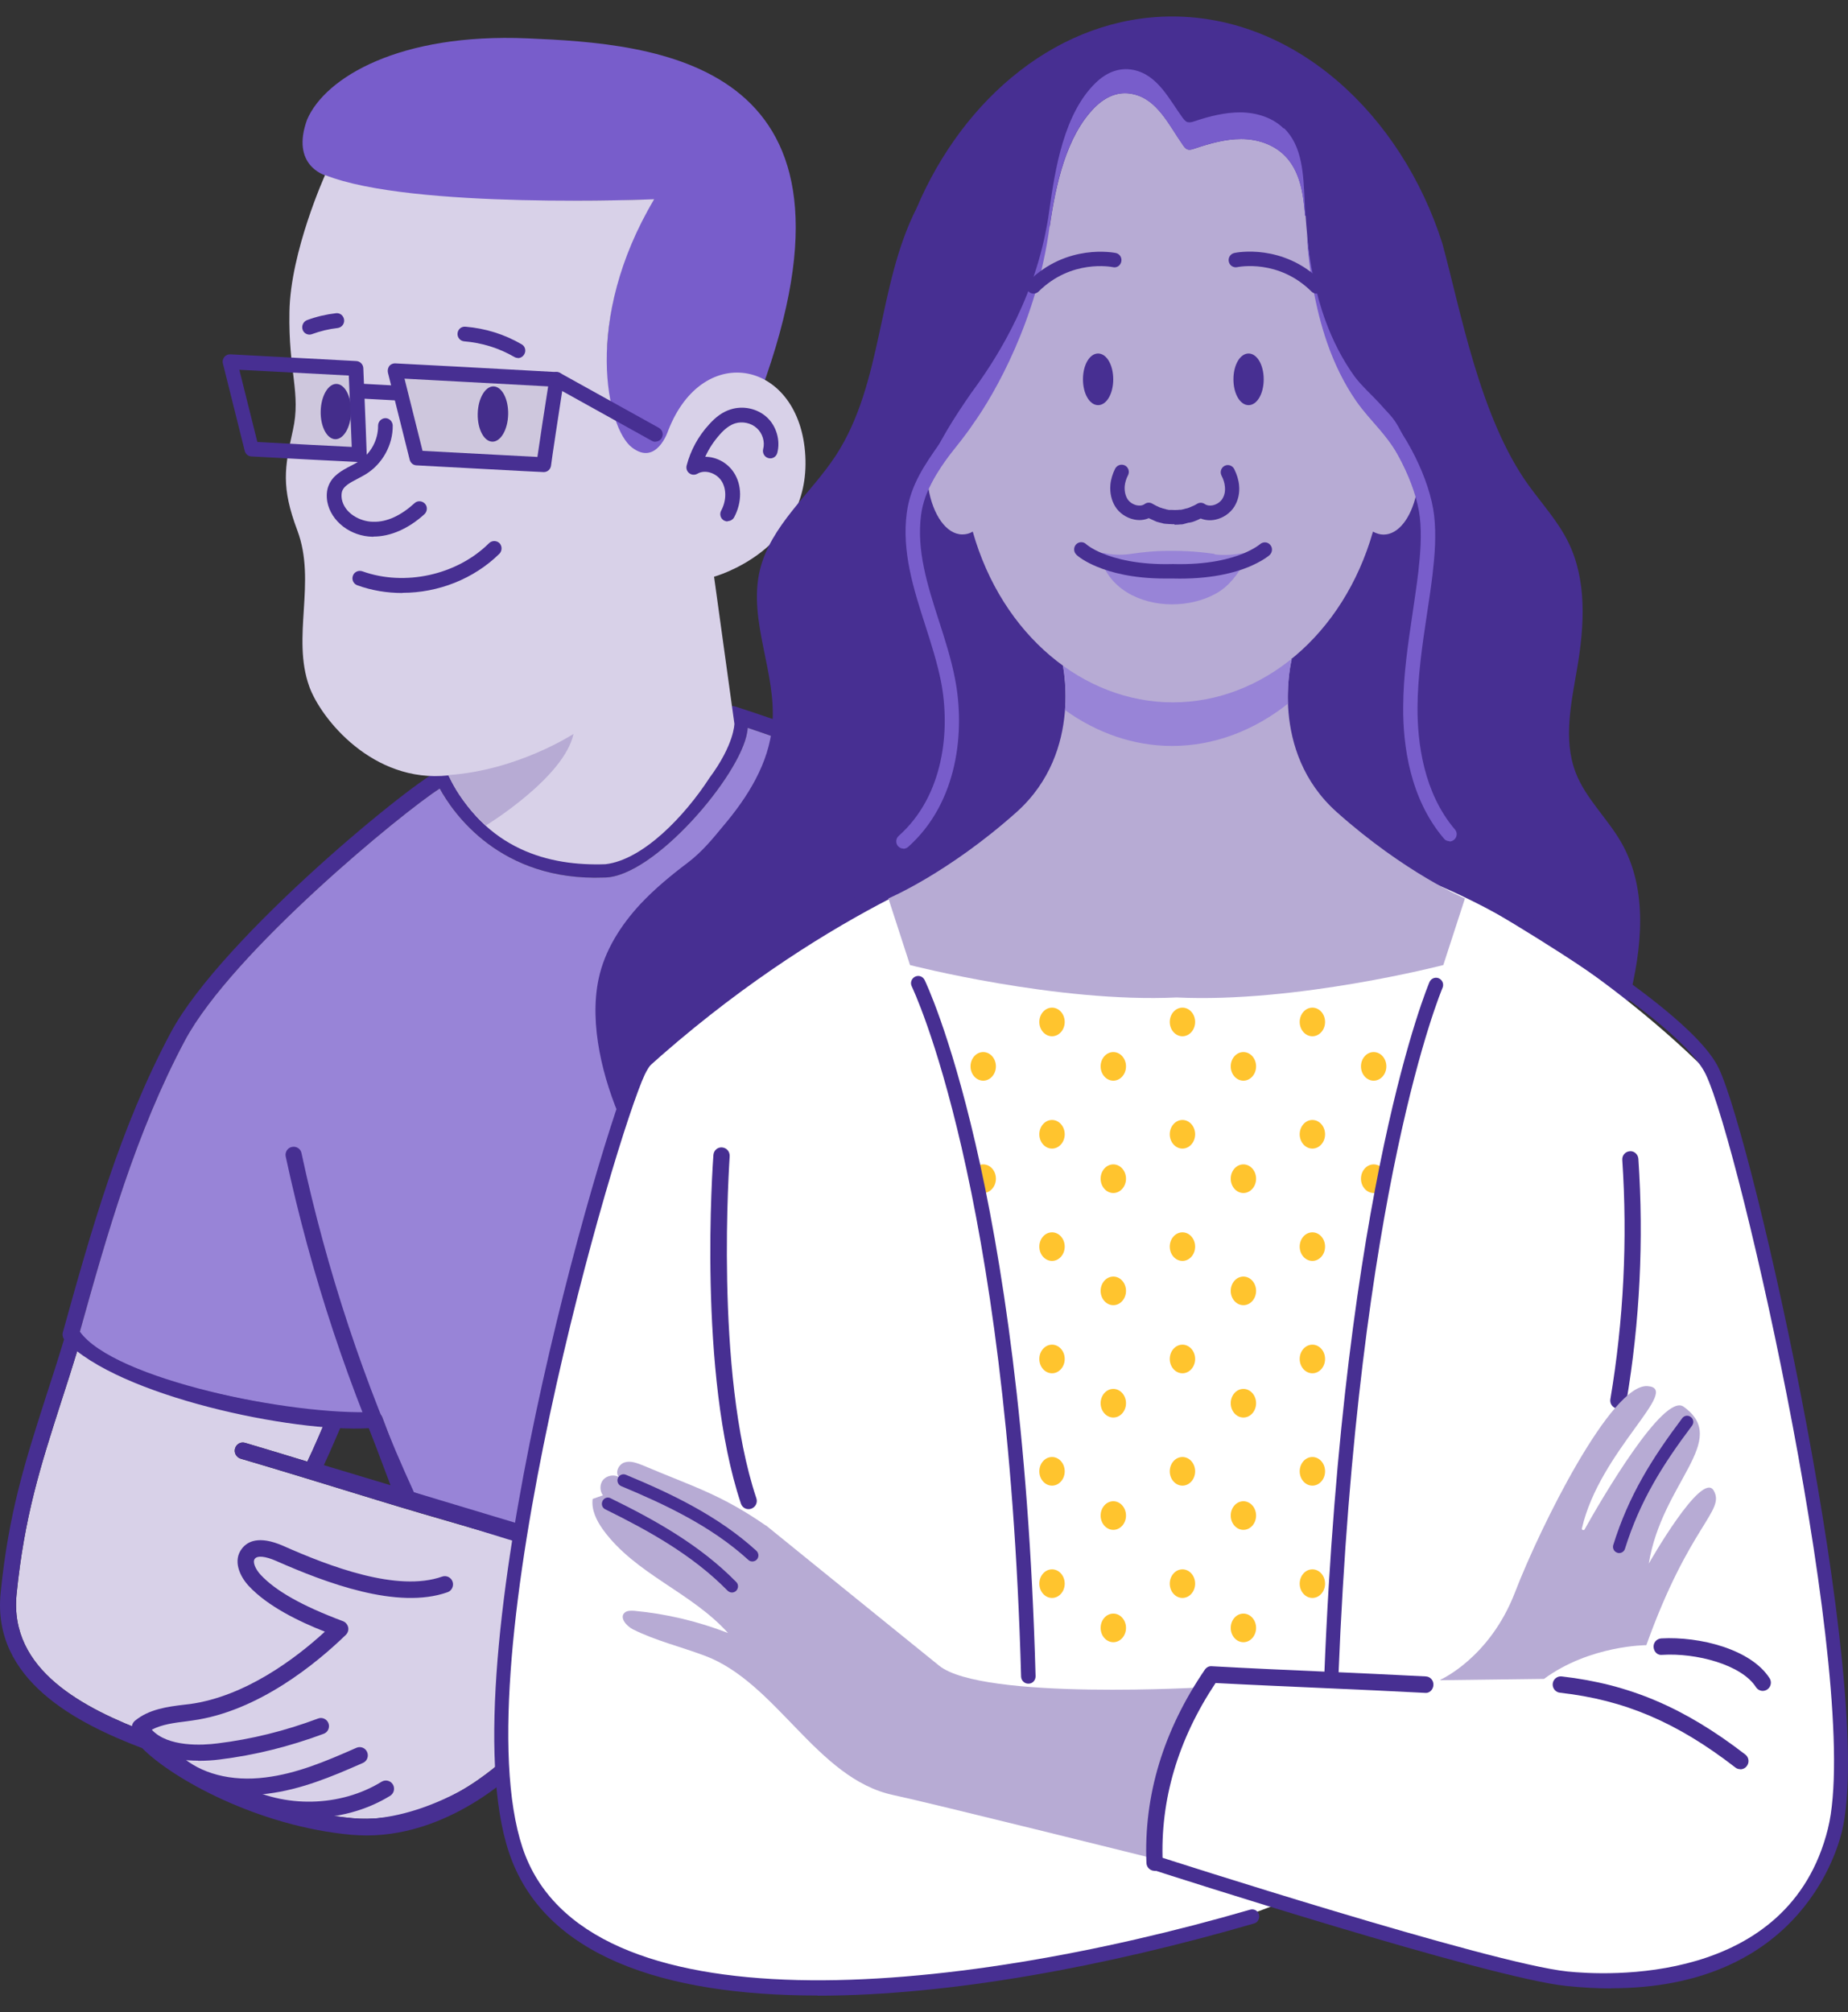 <svg width="90" height="98" viewBox="0 0 90 98" fill="none" xmlns="http://www.w3.org/2000/svg">
<rect x="0" y="0" width="90" height="98" fill="#333333" stroke="none"/>
<path d="M27.602 75.744L24.853 85.397C24.362 85.894 21.137 88.906 17.176 88.554C12.747 88.153 8.738 85.91 7.422 84.516L7.359 84.444L7.28 84.412C4.071 83.203 0.442 81.344 0.807 77.651C1.187 73.854 1.971 71.419 2.962 68.326C3.239 67.477 3.524 66.58 3.825 65.595C5.362 66.228 10.869 68.27 16.344 67.629C16.265 68.23 15.631 69.808 14.965 71.186C13.864 70.85 12.834 70.537 11.938 70.273C11.725 70.209 11.511 70.329 11.447 70.545C11.384 70.754 11.511 70.978 11.717 71.042C13.571 71.587 15.995 72.332 18.419 73.077C20.852 73.83 25.36 75.12 25.416 75.088L27.602 75.744Z" fill="#D8D1E8"/>
<path d="M55.551 46.024C52.627 40.2 39.792 35.69 35.925 34.448L35.83 34.416C35.83 34.416 35.791 34.408 35.775 34.4C35.696 34.384 35.608 34.392 35.537 34.416H35.529C35.363 34.472 35.252 34.632 35.26 34.8C35.26 34.977 35.371 35.129 35.529 35.185C35.577 35.193 35.656 35.225 35.608 35.529C35.315 37.444 31.267 41.938 29.413 41.938C23.843 42.146 22.028 37.893 21.957 37.708C21.878 37.524 21.672 37.428 21.474 37.484C20.428 37.797 10.809 45.623 8.314 50.293C5.834 54.94 4.423 59.995 3.061 64.889C3.021 65.033 3.069 65.194 3.18 65.298C5.778 68.005 14.28 69.784 17.972 69.559L19.303 73.092C19.35 73.196 19.438 73.284 19.549 73.325C20.515 73.661 28.866 76.329 30.149 76.441H30.181C30.371 76.441 30.538 76.305 30.57 76.112C30.95 73.877 33.018 71.666 35.014 69.527C37.019 67.38 39.095 65.162 39.602 62.798C40.988 61.036 45.021 58.256 48.586 55.797C52.904 52.825 55.567 50.942 55.915 49.885C56.327 48.627 56.208 47.329 55.551 46.024ZM55.163 49.629C54.877 50.494 51.296 52.961 48.135 55.14C44.3 57.783 40.331 60.523 38.92 62.382C38.881 62.43 38.857 62.486 38.849 62.542C38.421 64.721 36.393 66.884 34.436 68.983C32.471 71.09 30.435 73.26 29.872 75.584C28.042 75.207 21.49 73.14 19.976 72.628L18.622 69.023C18.558 68.871 18.416 68.766 18.257 68.766C14.953 68.702 10.191 68.214 6.151 66.291C6.111 66.251 6.071 66.219 6.024 66.195C5.041 65.73 4.241 65.129 3.893 64.857C5.224 60.083 6.618 55.164 9.011 50.67C11.316 46.368 19.628 39.543 21.418 38.405C22.052 39.567 24.342 42.94 29.428 42.739C31.829 42.739 36.068 37.764 36.393 35.65C36.409 35.586 36.409 35.513 36.417 35.449C40.259 36.739 52.191 41.097 54.846 46.392C55.408 47.506 55.511 48.571 55.163 49.629Z" fill="#472F92"/>
<path d="M55.161 49.628C54.875 50.494 51.294 52.961 48.133 55.14C44.298 57.783 40.329 60.523 38.918 62.382C38.879 62.43 38.855 62.486 38.847 62.542C38.419 64.721 36.391 66.884 34.434 68.983C32.469 71.089 30.433 73.26 29.87 75.584C28.04 75.207 21.488 73.14 19.974 72.627L18.619 69.023C18.556 68.87 18.413 68.758 18.255 68.766C14.183 68.959 5.547 67.172 3.891 64.857C5.222 60.083 6.616 55.164 9.009 50.67C11.315 46.368 19.626 39.543 21.416 38.405C22.05 39.567 24.34 42.939 29.427 42.739C31.827 42.739 36.066 37.764 36.391 35.65C36.407 35.585 36.407 35.513 36.415 35.449C40.257 36.739 52.19 41.097 54.844 46.392C55.406 47.505 55.509 48.571 55.161 49.628Z" fill="#9884D7"/>
<path d="M15.774 71.354C16.059 70.753 16.59 69.504 16.59 69.504C16.59 69.504 12.85 68.702 9.332 67.709C6.028 66.772 3.208 64.945 3.208 64.945C2.859 66.099 2.534 67.124 2.217 68.086C1.211 71.226 0.419 73.701 0.031 77.578C-0.397 81.824 3.739 83.931 6.924 85.141C8.382 86.623 12.557 88.946 17.113 89.362C17.358 89.378 17.604 89.394 17.85 89.394C22.152 89.394 25.361 86.046 25.503 85.894L25.567 85.822L28.585 75.215L15.782 71.362L15.774 71.354ZM24.854 85.397C24.362 85.894 21.138 88.906 17.176 88.553C12.747 88.153 8.738 85.91 7.423 84.516L7.359 84.444L7.28 84.412C4.071 83.202 0.443 81.344 0.807 77.65C1.187 73.853 1.972 71.418 2.962 68.326C3.24 67.477 3.525 66.579 3.826 65.594C4.515 67.084 15.766 69.383 15.766 69.383C15.766 69.383 15.251 70.593 14.966 71.186C13.864 70.849 12.834 70.537 11.939 70.272C11.725 70.208 11.511 70.329 11.448 70.545C11.384 70.753 11.511 70.978 11.717 71.042C13.571 71.586 15.996 72.331 18.42 73.076C20.852 73.829 27.603 75.744 27.603 75.744L24.854 85.397Z" fill="#472F92"/>
<path d="M9.643 85.75C8.486 85.75 7.107 85.478 6.473 84.316C6.378 84.148 6.418 83.939 6.568 83.811C7.25 83.243 8.161 83.122 8.969 83.026L9.246 82.994C11.932 82.626 14.38 80.791 15.822 79.469C14.563 78.973 13.034 78.236 12.107 77.234C11.671 76.762 11.33 76.001 11.782 75.424C12.043 75.079 12.598 74.775 13.77 75.28C16.06 76.297 19.356 77.555 21.535 76.786C21.741 76.714 21.971 76.826 22.042 77.034C22.113 77.242 22.003 77.475 21.797 77.547C19.356 78.412 15.87 77.09 13.454 76.025C12.923 75.792 12.534 75.752 12.408 75.921C12.281 76.081 12.455 76.441 12.693 76.698C13.422 77.483 14.729 78.22 16.702 78.957C16.829 79.005 16.924 79.117 16.956 79.253C16.987 79.389 16.94 79.525 16.845 79.622C15.434 80.992 12.582 83.355 9.365 83.795L9.08 83.835C8.486 83.907 7.876 83.987 7.392 84.244C8.177 85.101 9.864 85.005 10.601 84.909C12.241 84.709 13.889 84.3 15.49 83.699C15.696 83.619 15.925 83.731 15.997 83.931C16.076 84.14 15.965 84.372 15.759 84.444C14.103 85.061 12.4 85.486 10.696 85.694C10.395 85.734 10.039 85.758 9.65 85.758L9.643 85.75Z" fill="#472F92"/>
<path d="M12.072 87.424C10.551 87.424 9.188 86.951 8.238 86.078C8.079 85.926 8.063 85.677 8.214 85.509C8.364 85.349 8.61 85.333 8.776 85.485C9.751 86.382 11.264 86.783 12.936 86.567C14.433 86.382 15.82 85.806 17.357 85.125C17.555 85.037 17.793 85.125 17.88 85.333C17.967 85.533 17.88 85.774 17.674 85.862C16.081 86.567 14.632 87.159 13.031 87.36C12.706 87.4 12.381 87.424 12.072 87.424Z" fill="#472F92"/>
<path d="M15.038 88.546C13.762 88.546 12.487 88.241 11.385 87.632C11.195 87.528 11.124 87.28 11.227 87.088C11.33 86.895 11.575 86.823 11.766 86.927C13.834 88.073 16.575 88.017 18.587 86.775C18.777 86.663 19.015 86.719 19.134 86.911C19.245 87.103 19.189 87.344 18.999 87.464C17.827 88.185 16.432 88.546 15.038 88.546Z" fill="#472F92"/>
<path d="M17.542 89.322C16.71 89.322 15.855 89.194 15.007 88.882C14.825 88.818 14.73 88.609 14.793 88.417C14.857 88.225 15.062 88.129 15.253 88.201C18.446 89.379 21.837 87.672 23.572 86.559C23.738 86.455 23.96 86.503 24.063 86.671C24.166 86.839 24.119 87.063 23.952 87.168C22.558 88.065 20.141 89.322 17.542 89.322Z" fill="#472F92"/>
<path d="M19.803 73.245C19.652 73.245 19.509 73.157 19.446 73.012C17.006 67.693 15.152 62.086 13.916 56.334C13.868 56.118 14.003 55.901 14.217 55.861C14.431 55.813 14.645 55.949 14.684 56.166C15.905 61.853 17.743 67.413 20.159 72.676C20.254 72.876 20.159 73.117 19.969 73.205C19.913 73.229 19.858 73.245 19.803 73.245Z" fill="#472F92"/>
<path d="M15.846 8.541C15.846 8.541 14.135 8.068 14.959 5.817C15.846 3.766 19.475 1.603 25.686 1.868C31.89 2.132 42.634 2.893 37.325 18.306C33.681 28.88 28.84 21.262 29.553 17.024C29.751 12.658 31.843 9.718 31.843 9.718C31.843 9.718 26.732 9.879 23.444 9.718C17.447 9.422 15.854 8.541 15.854 8.541H15.846Z" fill="#785DCB"/>
<path d="M34.776 28.088C34.776 28.088 39.474 26.806 39.22 22.2C38.967 17.586 34.253 16.552 32.541 20.974C32.541 20.974 31.979 22.721 30.774 21.791C29.562 20.87 28.358 15.583 31.86 9.703C31.86 9.703 20.023 10.208 15.832 8.525C15.832 8.525 14.144 12.25 14.096 15.19C14.041 18.13 14.667 19.14 14.263 20.958C13.859 22.777 13.684 23.722 14.485 25.845C15.419 28.352 14.191 31.02 15.063 33.439C15.618 34.985 18.153 38.165 21.837 37.765C23.66 41.418 26.773 42.187 29.483 42.091C31.313 41.883 33.349 39.744 34.554 37.885C35.766 36.251 35.766 35.249 35.766 35.249" fill="#D8D1E8"/>
<path d="M24.748 20.181C24.764 19.436 24.447 18.827 24.035 18.819C23.631 18.811 23.282 19.404 23.266 20.149C23.25 20.894 23.567 21.503 23.979 21.511C24.383 21.519 24.732 20.926 24.748 20.181Z" fill="#472F92"/>
<path d="M17.099 20.061C17.115 19.316 16.798 18.707 16.386 18.699C15.982 18.691 15.634 19.284 15.618 20.029C15.602 20.774 15.919 21.383 16.331 21.391C16.735 21.399 17.084 20.806 17.099 20.061Z" fill="#472F92"/>
<path d="M25.222 17.433C25.159 17.433 25.103 17.417 25.048 17.385C24.303 16.953 23.479 16.696 22.607 16.624C22.409 16.608 22.267 16.432 22.282 16.24C22.298 16.04 22.465 15.895 22.663 15.911C23.645 15.992 24.564 16.28 25.404 16.768C25.578 16.865 25.634 17.089 25.531 17.257C25.468 17.369 25.349 17.441 25.222 17.441V17.433Z" fill="#472F92"/>
<path d="M15.071 16.296C14.928 16.296 14.786 16.208 14.738 16.056C14.675 15.871 14.77 15.663 14.952 15.591C15.404 15.423 15.879 15.311 16.363 15.255C16.561 15.23 16.735 15.375 16.759 15.575C16.782 15.775 16.64 15.951 16.442 15.976C16.014 16.024 15.594 16.128 15.198 16.272C15.158 16.288 15.119 16.296 15.079 16.296H15.071Z" fill="#472F92"/>
<path d="M19.595 28.881C18.851 28.881 18.106 28.761 17.401 28.505C17.218 28.44 17.116 28.232 17.187 28.04C17.25 27.856 17.456 27.759 17.646 27.824C19.714 28.569 22.258 28.008 23.818 26.454C23.961 26.317 24.183 26.317 24.326 26.454C24.46 26.598 24.46 26.822 24.326 26.966C23.074 28.2 21.338 28.873 19.603 28.873L19.595 28.881Z" fill="#472F92"/>
<path d="M35.432 25.396C35.377 25.396 35.321 25.38 35.266 25.355C35.091 25.259 35.028 25.043 35.123 24.867C35.385 24.378 35.385 23.809 35.139 23.425C34.877 23.024 34.323 22.856 33.966 23.072C33.84 23.145 33.681 23.137 33.57 23.048C33.451 22.96 33.404 22.808 33.443 22.664C33.633 21.935 34.006 21.246 34.529 20.677C34.862 20.301 35.21 20.052 35.583 19.94C36.185 19.748 36.874 19.892 37.342 20.317C37.809 20.741 38.015 21.446 37.856 22.055C37.809 22.247 37.611 22.367 37.421 22.311C37.231 22.263 37.12 22.063 37.167 21.871C37.262 21.518 37.136 21.102 36.858 20.853C36.581 20.597 36.153 20.509 35.797 20.621C35.551 20.701 35.305 20.878 35.06 21.158C34.767 21.486 34.521 21.855 34.347 22.247C34.877 22.247 35.424 22.528 35.741 23.016C36.137 23.625 36.145 24.458 35.757 25.187C35.694 25.308 35.567 25.38 35.44 25.38L35.432 25.396Z" fill="#472F92"/>
<g opacity="0.05">
<path d="M11.203 17.617L12.265 21.871C12.265 21.871 17.367 22.143 17.502 22.143C17.502 21.943 17.375 18.947 17.336 17.946L11.203 17.617Z" fill="black"/>
</g>
<path d="M17.495 22.504C17.353 22.504 13.09 22.279 12.243 22.231C12.084 22.223 11.957 22.111 11.918 21.959L10.856 17.705C10.824 17.593 10.856 17.473 10.927 17.385C10.999 17.297 11.117 17.249 11.22 17.257L17.353 17.585C17.535 17.593 17.686 17.745 17.694 17.93L17.709 18.298C17.781 20.069 17.86 21.975 17.86 22.143C17.86 22.344 17.701 22.504 17.503 22.504H17.495ZM12.544 21.526C14.152 21.615 16.283 21.727 17.131 21.767C17.099 20.982 17.028 19.195 16.988 18.33V18.29L11.656 18.01L12.536 21.535L12.544 21.526Z" fill="#472F92"/>
<g opacity="0.05">
<path d="M27.102 18.482C27.102 18.482 26.5 22.343 26.484 22.632C26.302 22.632 20.296 22.303 20.296 22.303L19.234 18.058C19.353 18.058 27.11 18.474 27.11 18.474L27.102 18.482Z" fill="black"/>
</g>
<path d="M26.482 22.992C26.3 22.992 20.896 22.696 20.278 22.664C20.12 22.656 19.993 22.544 19.953 22.392L18.892 18.146C18.868 18.042 18.892 17.922 18.955 17.833C19.019 17.745 19.13 17.697 19.233 17.697C19.351 17.697 25.302 18.018 27.124 18.122C27.227 18.122 27.322 18.178 27.385 18.258C27.449 18.338 27.473 18.442 27.457 18.538C27.219 20.084 26.855 22.464 26.839 22.656C26.823 22.848 26.672 22.992 26.482 22.992ZM20.579 21.959C22.576 22.063 25.262 22.207 26.173 22.255C26.284 21.478 26.561 19.652 26.696 18.819C24.462 18.699 20.96 18.506 19.7 18.442L20.579 21.959Z" fill="#472F92"/>
<path d="M19.262 19.5H19.247L17.622 19.412C17.424 19.404 17.274 19.235 17.282 19.035C17.29 18.835 17.448 18.683 17.654 18.691L19.278 18.779C19.476 18.787 19.627 18.955 19.619 19.155C19.611 19.348 19.453 19.5 19.262 19.5Z" fill="#472F92"/>
<path d="M31.921 21.518C31.865 21.518 31.802 21.502 31.746 21.47L26.929 18.795C26.755 18.699 26.691 18.482 26.786 18.306C26.881 18.13 27.095 18.066 27.27 18.162L32.087 20.837C32.261 20.934 32.325 21.15 32.23 21.326C32.166 21.446 32.039 21.51 31.913 21.51L31.921 21.518Z" fill="#472F92"/>
<path d="M18.183 26.141H18.151C17.074 26.125 16.123 25.396 15.941 24.443C15.893 24.163 15.909 23.906 15.988 23.69C16.178 23.161 16.654 22.913 17.082 22.689C17.209 22.625 17.335 22.561 17.454 22.48C18.048 22.112 18.421 21.431 18.413 20.734C18.413 20.534 18.571 20.373 18.761 20.366C18.952 20.358 19.118 20.526 19.126 20.718C19.142 21.663 18.627 22.593 17.826 23.089C17.692 23.169 17.549 23.249 17.407 23.322C17.058 23.506 16.757 23.658 16.662 23.922C16.63 24.026 16.622 24.155 16.646 24.307C16.773 24.988 17.517 25.404 18.167 25.412C18.849 25.436 19.538 25.1 20.188 24.507C20.33 24.371 20.56 24.387 20.695 24.531C20.829 24.675 20.814 24.908 20.671 25.044C19.894 25.749 19.023 26.133 18.191 26.133L18.183 26.141Z" fill="#472F92"/>
<path d="M27.929 35.746C27.477 37.877 23.658 40.208 23.658 40.208C23.658 40.208 22.398 39.095 21.844 37.749C25.219 37.517 27.929 35.746 27.929 35.746Z" fill="#B7ABD4"/>
<path d="M79.32 48.748C79.97 46.192 80.271 43.348 78.972 41.057C78.298 39.864 77.213 38.886 76.729 37.605C76.119 35.994 76.531 34.2 76.817 32.502C77.165 30.451 77.292 28.248 76.365 26.381C75.866 25.38 75.113 24.555 74.456 23.65C72.063 20.341 71.136 15.11 70.24 11.842C68.236 5.569 63.094 0.803 57.088 0.803C51.629 0.803 46.931 4.728 44.633 10.151C42.716 13.925 43.017 18.627 40.711 22.176C39.475 24.066 37.526 25.588 37.003 27.783C36.425 30.25 37.835 32.782 37.613 35.305C37.455 37.188 36.401 38.838 35.213 40.24C34.658 40.913 34.191 41.482 33.493 42.018C32.685 42.627 31.901 43.276 31.204 44.013C30.237 45.054 29.445 46.288 29.152 47.682C28.684 49.901 29.366 52.569 30.269 54.611" fill="#472F92"/>
<path d="M47.701 41.834C47.701 41.834 39.968 44.373 31.443 52.088C31.443 52.088 24.153 71.001 24.415 86.334C24.415 86.334 23.543 97.109 39.358 96.932C39.358 96.932 52.985 96.412 62.208 92.735C62.208 92.735 79.179 99.576 85.858 94.489C85.858 94.489 90.699 91.245 89.812 84.94C88.924 78.636 86.207 59.185 83.489 52.528C83.489 52.528 75.93 44.469 66.439 41.834H47.709H47.701Z" fill="white"/>
<path d="M37.294 74.286C37.294 74.286 43.616 79.413 45.731 81.12C47.839 82.834 58.789 82.169 58.789 82.169C56.547 84.268 55.889 90.444 55.889 90.444C55.889 90.444 45.343 87.817 43.497 87.424C39.758 86.623 37.824 81.929 34.299 80.631C33.142 80.198 31.938 79.91 30.828 79.357C30.511 79.197 30.155 78.788 30.416 78.548C30.535 78.436 30.725 78.444 30.884 78.452C32.445 78.596 33.99 78.965 35.455 79.533C33.665 77.539 30.947 76.674 29.37 74.503C29.053 74.062 28.792 73.533 28.863 73.005C29.03 72.941 29.188 72.892 29.363 72.828C29.196 72.604 29.204 72.26 29.386 72.059C29.569 71.859 29.917 71.795 30.155 71.947C29.933 71.739 30.123 71.314 30.416 71.226C30.709 71.13 31.026 71.258 31.312 71.37C33.768 72.412 35.107 72.78 37.301 74.302H37.294V74.286Z" fill="#B7ABD4"/>
<path d="M58.383 32.109H51.704C51.704 32.109 52.845 36.571 49.501 39.559C46.157 42.539 43.266 43.757 43.266 43.757L44.319 47.002C44.319 47.002 51.498 48.852 57.305 48.58C63.121 48.86 70.291 47.002 70.291 47.002L71.345 43.757C71.345 43.757 68.445 42.532 65.109 39.559C61.766 36.579 62.907 32.109 62.907 32.109H56.228" fill="#B7ABD4"/>
<path d="M51.766 32.397C51.837 32.798 51.948 33.591 51.869 34.584C53.429 35.706 55.228 36.331 57.082 36.331C59.118 36.331 61.067 35.586 62.723 34.272C62.684 33.022 62.905 32.133 62.905 32.133" fill="#9884D7"/>
<path d="M51.121 11.032C51.415 9.014 51.922 6.634 53.316 5.232C53.831 4.72 54.457 4.423 55.178 4.584C56.367 4.832 56.937 6.106 57.603 7.051C57.666 7.147 57.737 7.243 57.832 7.275C57.951 7.315 58.062 7.275 58.181 7.235C58.918 6.987 59.678 6.771 60.447 6.771C61.215 6.771 62.016 7.019 62.578 7.588C63.307 8.325 63.481 9.422 63.561 10.504H63.584C63.608 10.8 63.624 11.088 63.656 11.385C63.782 13.179 64.068 14.974 64.654 16.68C65.003 17.681 65.462 18.643 66.064 19.516C66.421 20.029 66.833 20.469 67.237 20.942C67.514 21.27 67.776 21.607 68.005 21.983C68.394 22.648 68.711 23.361 68.972 24.082C68.711 25.235 68.101 26.037 67.38 26.037C67.197 26.037 67.031 25.98 66.865 25.892C65.43 30.931 61.461 34.208 57.119 34.208C52.777 34.208 48.8 30.931 47.374 25.892C47.215 25.988 47.049 26.029 46.867 26.029C46.09 26.029 45.425 25.075 45.211 23.753H45.243C45.845 22.504 46.645 21.414 47.406 20.269C48.483 18.771 50.432 15.502 51.019 11.016L51.121 11.04V11.032Z" fill="#B7ABD4"/>
<path d="M68.006 20.621C67.784 20.261 67.531 20.044 67.262 19.732C66.873 19.291 66.303 18.795 65.954 18.314C65.368 17.497 64.908 16.584 64.56 15.638C64.061 14.277 63.791 12.842 63.633 11.393C63.76 13.187 64.045 14.981 64.631 16.688C64.98 17.689 65.439 18.65 66.041 19.524C66.398 20.036 66.81 20.477 67.214 20.95C67.491 21.278 67.753 21.614 67.983 21.991C68.371 22.656 68.688 23.369 68.949 24.09C69.005 23.857 69.044 23.617 69.068 23.353C68.759 22.416 68.529 21.462 68.006 20.621Z" fill="#785DCB"/>
<path d="M62.508 6.25C61.962 5.713 61.177 5.481 60.409 5.473C59.648 5.473 58.887 5.665 58.174 5.905C58.056 5.946 57.945 5.978 57.826 5.946C57.731 5.913 57.659 5.817 57.596 5.737C56.946 4.848 56.384 3.646 55.203 3.406C54.498 3.262 53.872 3.542 53.373 4.023C51.812 5.521 51.384 8.237 51.099 10.271C51.067 10.52 51.028 10.768 50.98 11.008C50.283 14.87 48.302 17.785 47.312 19.123C46.44 20.381 45.743 21.486 45.117 22.912C45.117 23.209 45.149 23.489 45.188 23.762H45.22C45.822 22.512 46.615 21.807 47.383 20.661C48.461 19.163 50.521 15.527 51.115 11.032C51.408 9.014 51.915 6.634 53.31 5.233C53.825 4.72 54.45 4.423 55.172 4.584C56.36 4.832 56.93 6.106 57.596 7.051C57.659 7.147 57.731 7.243 57.826 7.275C57.945 7.315 58.056 7.275 58.174 7.235C58.911 6.987 59.672 6.771 60.44 6.771C61.209 6.771 62.009 7.019 62.572 7.588C63.301 8.325 63.475 9.422 63.554 10.504H63.578C63.554 10.255 63.546 9.999 63.538 9.759C63.475 8.509 63.435 7.123 62.54 6.25H62.516H62.508Z" fill="#785DCB"/>
<path d="M51.235 50.47C51.576 50.47 51.853 50.158 51.853 49.773C51.853 49.389 51.576 49.076 51.235 49.076C50.895 49.076 50.617 49.389 50.617 49.773C50.617 50.158 50.895 50.47 51.235 50.47Z" fill="#FFC42E"/>
<path d="M57.587 50.47C57.927 50.47 58.205 50.158 58.205 49.773C58.205 49.389 57.927 49.076 57.587 49.076C57.246 49.076 56.969 49.389 56.969 49.773C56.969 50.158 57.246 50.47 57.587 50.47Z" fill="#FFC42E"/>
<path d="M63.915 50.47C64.256 50.47 64.533 50.158 64.533 49.773C64.533 49.389 64.256 49.076 63.915 49.076C63.574 49.076 63.297 49.389 63.297 49.773C63.297 50.158 63.574 50.47 63.915 50.47Z" fill="#FFC42E"/>
<path d="M47.884 52.633C48.224 52.633 48.502 52.321 48.502 51.936C48.502 51.552 48.224 51.239 47.884 51.239C47.543 51.239 47.266 51.552 47.266 51.936C47.266 52.321 47.543 52.633 47.884 52.633Z" fill="#FFC42E"/>
<path d="M54.22 52.633C54.56 52.633 54.838 52.321 54.838 51.936C54.838 51.552 54.56 51.239 54.22 51.239C53.879 51.239 53.602 51.552 53.602 51.936C53.602 52.321 53.879 52.633 54.22 52.633Z" fill="#FFC42E"/>
<path d="M60.556 52.633C60.896 52.633 61.173 52.321 61.173 51.936C61.173 51.552 60.896 51.239 60.556 51.239C60.215 51.239 59.938 51.552 59.938 51.936C59.938 52.321 60.215 52.633 60.556 52.633Z" fill="#FFC42E"/>
<path d="M66.899 52.633C67.24 52.633 67.517 52.321 67.517 51.936C67.517 51.552 67.24 51.239 66.899 51.239C66.559 51.239 66.281 51.552 66.281 51.936C66.281 52.321 66.559 52.633 66.899 52.633Z" fill="#FFC42E"/>
<path d="M51.235 55.941C51.576 55.941 51.853 55.628 51.853 55.244C51.853 54.859 51.576 54.547 51.235 54.547C50.895 54.547 50.617 54.859 50.617 55.244C50.617 55.628 50.895 55.941 51.235 55.941Z" fill="#FFC42E"/>
<path d="M57.587 55.941C57.927 55.941 58.205 55.628 58.205 55.244C58.205 54.859 57.927 54.547 57.587 54.547C57.246 54.547 56.969 54.859 56.969 55.244C56.969 55.628 57.246 55.941 57.587 55.941Z" fill="#FFC42E"/>
<path d="M63.915 55.941C64.256 55.941 64.533 55.628 64.533 55.244C64.533 54.859 64.256 54.547 63.915 54.547C63.574 54.547 63.297 54.859 63.297 55.244C63.297 55.628 63.574 55.941 63.915 55.941Z" fill="#FFC42E"/>
<path d="M47.884 58.104C48.224 58.104 48.502 57.791 48.502 57.407C48.502 57.022 48.224 56.71 47.884 56.71C47.543 56.71 47.266 57.022 47.266 57.407C47.266 57.791 47.543 58.104 47.884 58.104Z" fill="#FFC42E"/>
<path d="M54.22 58.104C54.56 58.104 54.838 57.791 54.838 57.407C54.838 57.022 54.56 56.71 54.22 56.71C53.879 56.71 53.602 57.022 53.602 57.407C53.602 57.791 53.879 58.104 54.22 58.104Z" fill="#FFC42E"/>
<path d="M60.556 58.104C60.896 58.104 61.173 57.791 61.173 57.407C61.173 57.022 60.896 56.71 60.556 56.71C60.215 56.71 59.938 57.022 59.938 57.407C59.938 57.791 60.215 58.104 60.556 58.104Z" fill="#FFC42E"/>
<path d="M66.899 58.104C67.24 58.104 67.517 57.791 67.517 57.407C67.517 57.022 67.24 56.71 66.899 56.71C66.559 56.71 66.281 57.022 66.281 57.407C66.281 57.791 66.559 58.104 66.899 58.104Z" fill="#FFC42E"/>
<path d="M51.235 61.412C51.576 61.412 51.853 61.1 51.853 60.715C51.853 60.331 51.576 60.019 51.235 60.019C50.895 60.019 50.617 60.331 50.617 60.715C50.617 61.1 50.895 61.412 51.235 61.412Z" fill="#FFC42E"/>
<path d="M57.587 61.412C57.927 61.412 58.205 61.1 58.205 60.715C58.205 60.331 57.927 60.019 57.587 60.019C57.246 60.019 56.969 60.331 56.969 60.715C56.969 61.1 57.246 61.412 57.587 61.412Z" fill="#FFC42E"/>
<path d="M63.915 61.412C64.256 61.412 64.533 61.1 64.533 60.715C64.533 60.331 64.256 60.019 63.915 60.019C63.574 60.019 63.297 60.331 63.297 60.715C63.297 61.1 63.574 61.412 63.915 61.412Z" fill="#FFC42E"/>
<path d="M54.22 63.568C54.56 63.568 54.838 63.255 54.838 62.871C54.838 62.486 54.56 62.174 54.22 62.174C53.879 62.174 53.602 62.486 53.602 62.871C53.602 63.255 53.879 63.568 54.22 63.568Z" fill="#FFC42E"/>
<path d="M60.556 63.568C60.896 63.568 61.173 63.255 61.173 62.871C61.173 62.486 60.896 62.174 60.556 62.174C60.215 62.174 59.938 62.486 59.938 62.871C59.938 63.255 60.215 63.568 60.556 63.568Z" fill="#FFC42E"/>
<path d="M51.235 66.884C51.576 66.884 51.853 66.572 51.853 66.187C51.853 65.803 51.576 65.49 51.235 65.49C50.895 65.49 50.617 65.803 50.617 66.187C50.617 66.572 50.895 66.884 51.235 66.884Z" fill="#FFC42E"/>
<path d="M57.587 66.884C57.927 66.884 58.205 66.572 58.205 66.187C58.205 65.803 57.927 65.49 57.587 65.49C57.246 65.49 56.969 65.803 56.969 66.187C56.969 66.572 57.246 66.884 57.587 66.884Z" fill="#FFC42E"/>
<path d="M63.915 66.884C64.256 66.884 64.533 66.572 64.533 66.187C64.533 65.803 64.256 65.49 63.915 65.49C63.574 65.49 63.297 65.803 63.297 66.187C63.297 66.572 63.574 66.884 63.915 66.884Z" fill="#FFC42E"/>
<path d="M54.22 69.039C54.56 69.039 54.838 68.727 54.838 68.342C54.838 67.958 54.56 67.645 54.22 67.645C53.879 67.645 53.602 67.958 53.602 68.342C53.602 68.727 53.879 69.039 54.22 69.039Z" fill="#FFC42E"/>
<path d="M60.556 69.039C60.896 69.039 61.173 68.727 61.173 68.342C61.173 67.958 60.896 67.645 60.556 67.645C60.215 67.645 59.938 67.958 59.938 68.342C59.938 68.727 60.215 69.039 60.556 69.039Z" fill="#FFC42E"/>
<path d="M51.235 72.356C51.576 72.356 51.853 72.043 51.853 71.659C51.853 71.274 51.576 70.962 51.235 70.962C50.895 70.962 50.617 71.274 50.617 71.659C50.617 72.043 50.895 72.356 51.235 72.356Z" fill="#FFC42E"/>
<path d="M57.587 72.356C57.927 72.356 58.205 72.043 58.205 71.659C58.205 71.274 57.927 70.962 57.587 70.962C57.246 70.962 56.969 71.274 56.969 71.659C56.969 72.043 57.246 72.356 57.587 72.356Z" fill="#FFC42E"/>
<path d="M63.915 72.356C64.256 72.356 64.533 72.043 64.533 71.659C64.533 71.274 64.256 70.962 63.915 70.962C63.574 70.962 63.297 71.274 63.297 71.659C63.297 72.043 63.574 72.356 63.915 72.356Z" fill="#FFC42E"/>
<path d="M54.22 74.51C54.56 74.51 54.838 74.198 54.838 73.813C54.838 73.429 54.56 73.116 54.22 73.116C53.879 73.116 53.602 73.429 53.602 73.813C53.602 74.198 53.879 74.51 54.22 74.51Z" fill="#FFC42E"/>
<path d="M60.556 74.51C60.896 74.51 61.173 74.198 61.173 73.813C61.173 73.429 60.896 73.116 60.556 73.116C60.215 73.116 59.938 73.429 59.938 73.813C59.938 74.198 60.215 74.51 60.556 74.51Z" fill="#FFC42E"/>
<path d="M51.235 77.826C51.576 77.826 51.853 77.514 51.853 77.13C51.853 76.745 51.576 76.433 51.235 76.433C50.895 76.433 50.617 76.745 50.617 77.13C50.617 77.514 50.895 77.826 51.235 77.826Z" fill="#FFC42E"/>
<path d="M57.587 77.826C57.927 77.826 58.205 77.514 58.205 77.13C58.205 76.745 57.927 76.433 57.587 76.433C57.246 76.433 56.969 76.745 56.969 77.13C56.969 77.514 57.246 77.826 57.587 77.826Z" fill="#FFC42E"/>
<path d="M63.915 77.826C64.256 77.826 64.533 77.514 64.533 77.13C64.533 76.745 64.256 76.433 63.915 76.433C63.574 76.433 63.297 76.745 63.297 77.13C63.297 77.514 63.574 77.826 63.915 77.826Z" fill="#FFC42E"/>
<path d="M54.22 79.982C54.56 79.982 54.838 79.669 54.838 79.285C54.838 78.9 54.56 78.588 54.22 78.588C53.879 78.588 53.602 78.9 53.602 79.285C53.602 79.669 53.879 79.982 54.22 79.982Z" fill="#FFC42E"/>
<path d="M60.556 79.982C60.896 79.982 61.173 79.669 61.173 79.285C61.173 78.9 60.896 78.588 60.556 78.588C60.215 78.588 59.938 78.9 59.938 79.285C59.938 79.669 60.215 79.982 60.556 79.982Z" fill="#FFC42E"/>
<path d="M53.479 17.217C53.067 17.217 52.742 17.77 52.742 18.474C52.742 19.179 53.067 19.732 53.479 19.732C53.891 19.732 54.216 19.179 54.216 18.474C54.216 17.77 53.891 17.217 53.479 17.217Z" fill="#472F92"/>
<path d="M60.807 17.217C60.395 17.217 60.07 17.77 60.07 18.474C60.07 19.179 60.395 19.732 60.807 19.732C61.219 19.732 61.544 19.179 61.544 18.474C61.544 17.77 61.219 17.217 60.807 17.217Z" fill="#472F92"/>
<path d="M50.339 14.301C50.252 14.301 50.157 14.268 50.093 14.196C49.959 14.06 49.959 13.836 50.093 13.7C51.963 11.849 54.245 12.306 54.34 12.322C54.53 12.362 54.649 12.546 54.609 12.739C54.57 12.931 54.388 13.059 54.197 13.011C54.118 12.995 52.177 12.618 50.584 14.196C50.521 14.261 50.426 14.301 50.339 14.301Z" fill="#472F92"/>
<path d="M64.114 14.301C64.027 14.301 63.94 14.269 63.868 14.197C62.268 12.611 60.335 12.995 60.255 13.011C60.065 13.051 59.883 12.931 59.843 12.739C59.804 12.547 59.923 12.363 60.113 12.322C60.208 12.298 62.49 11.842 64.36 13.7C64.494 13.836 64.502 14.061 64.36 14.197C64.288 14.269 64.201 14.301 64.114 14.301Z" fill="#472F92"/>
<path d="M43.996 41.33C43.901 41.33 43.806 41.29 43.734 41.21C43.608 41.066 43.623 40.841 43.766 40.713C45.984 38.742 46.286 35.53 45.826 33.183C45.644 32.278 45.351 31.356 45.066 30.467C44.495 28.697 43.909 26.862 44.162 24.972C44.344 23.618 45.034 22.641 45.755 21.607C45.992 21.263 46.238 20.918 46.468 20.55C46.571 20.381 46.785 20.334 46.951 20.438C47.117 20.542 47.165 20.758 47.062 20.926C46.824 21.303 46.579 21.663 46.333 22.016C45.66 22.977 45.018 23.89 44.859 25.068C44.63 26.798 45.16 28.48 45.731 30.251C46.024 31.156 46.325 32.101 46.508 33.047C47.007 35.586 46.666 39.079 44.226 41.25C44.162 41.306 44.075 41.338 43.996 41.338V41.33Z" fill="#785DCB"/>
<path d="M70.588 40.969C70.493 40.969 70.39 40.929 70.327 40.849C68.663 38.902 68.322 36.291 68.338 34.44C68.338 32.894 68.576 31.348 68.797 29.85C68.892 29.185 68.996 28.52 69.075 27.847C69.17 26.99 69.249 26.069 69.146 25.18C68.964 23.617 67.863 21.398 66.69 20.221C66.555 20.085 66.547 19.86 66.69 19.724C66.825 19.588 67.046 19.588 67.181 19.724C68.473 21.014 69.645 23.377 69.843 25.099C69.954 26.061 69.875 27.03 69.772 27.935C69.693 28.608 69.59 29.281 69.487 29.962C69.265 31.436 69.043 32.958 69.035 34.456C69.027 36.187 69.336 38.614 70.858 40.4C70.984 40.544 70.968 40.769 70.818 40.897C70.754 40.953 70.667 40.985 70.588 40.985V40.969Z" fill="#785DCB"/>
<path d="M57.198 25.532C57.127 25.532 57.056 25.532 56.977 25.524C56.953 25.524 56.905 25.524 56.842 25.516C56.81 25.516 56.779 25.516 56.739 25.508C56.699 25.508 56.644 25.5 56.588 25.476C56.565 25.476 56.549 25.468 56.525 25.46C56.509 25.46 56.446 25.444 56.398 25.428C56.335 25.42 56.287 25.388 56.264 25.38C56.232 25.372 56.208 25.356 56.192 25.348C56.113 25.316 56.034 25.276 55.947 25.236C55.725 25.332 55.479 25.356 55.226 25.3C54.845 25.22 54.497 24.979 54.306 24.659C54.132 24.371 54.045 24.01 54.077 23.618C54.1 23.345 54.188 23.065 54.314 22.817C54.41 22.648 54.615 22.584 54.79 22.672C54.956 22.76 55.028 22.977 54.932 23.153C54.845 23.321 54.79 23.506 54.774 23.682C54.758 23.914 54.806 24.13 54.901 24.291C54.996 24.451 55.178 24.571 55.368 24.611C55.455 24.627 55.622 24.643 55.748 24.547C55.859 24.467 56.002 24.459 56.121 24.531C56.232 24.595 56.351 24.659 56.469 24.707C56.517 24.731 56.501 24.723 56.469 24.715C56.509 24.715 56.541 24.731 56.58 24.747C56.596 24.747 56.612 24.755 56.62 24.763C56.668 24.763 56.691 24.779 56.723 24.787C56.747 24.787 56.794 24.803 56.834 24.819C56.858 24.819 56.889 24.819 56.913 24.835C56.921 24.835 57.048 24.835 57.056 24.835C57.167 24.843 57.27 24.843 57.381 24.835C57.404 24.827 57.444 24.827 57.492 24.827C57.515 24.827 57.539 24.827 57.555 24.819C57.579 24.819 57.602 24.803 57.626 24.803C57.65 24.803 57.682 24.787 57.713 24.779C57.745 24.771 57.777 24.763 57.816 24.755C57.832 24.755 57.848 24.747 57.864 24.739C57.864 24.739 57.943 24.715 57.951 24.707C58.086 24.651 58.197 24.603 58.284 24.547C58.403 24.467 58.553 24.467 58.672 24.547C58.807 24.643 58.973 24.627 59.06 24.611C59.251 24.571 59.433 24.451 59.528 24.299C59.639 24.122 59.678 23.922 59.654 23.698C59.639 23.529 59.583 23.337 59.488 23.161C59.401 22.985 59.472 22.776 59.639 22.688C59.813 22.6 60.019 22.672 60.106 22.841C60.233 23.097 60.32 23.369 60.344 23.626C60.383 24.01 60.304 24.363 60.114 24.675C59.916 24.988 59.575 25.228 59.195 25.308C58.941 25.364 58.696 25.34 58.474 25.252C58.387 25.3 58.292 25.34 58.189 25.38C58.141 25.404 58.07 25.42 58.022 25.436C58.022 25.436 58.014 25.436 58.007 25.436C57.959 25.452 57.896 25.46 57.864 25.46C57.832 25.468 57.816 25.484 57.777 25.484C57.745 25.492 57.729 25.508 57.69 25.508C57.658 25.516 57.642 25.532 57.602 25.532C57.571 25.54 57.563 25.54 57.515 25.54C57.499 25.54 57.436 25.54 57.42 25.548C57.349 25.548 57.278 25.556 57.198 25.556V25.532ZM56.557 24.739C56.557 24.739 56.588 24.739 56.596 24.739C56.588 24.739 56.572 24.739 56.557 24.731V24.739Z" fill="#472F92"/>
<path d="M35.65 77.562C35.571 77.562 35.499 77.53 35.436 77.474C33.717 75.72 31.554 74.534 29.478 73.509C29.328 73.437 29.272 73.261 29.343 73.108C29.415 72.956 29.589 72.892 29.739 72.972C31.863 74.014 34.073 75.231 35.856 77.05C35.975 77.17 35.967 77.354 35.856 77.474C35.801 77.53 35.721 77.562 35.65 77.562Z" fill="#472F92"/>
<path d="M36.638 76.049C36.567 76.049 36.495 76.025 36.44 75.969C34.633 74.326 32.399 73.277 30.252 72.38C30.101 72.316 30.03 72.139 30.093 71.987C30.157 71.835 30.331 71.763 30.482 71.827C32.676 72.74 34.966 73.822 36.836 75.528C36.955 75.64 36.971 75.832 36.86 75.953C36.804 76.017 36.717 76.049 36.638 76.049Z" fill="#472F92"/>
<path d="M64.841 82.001C64.841 82.001 64.833 82.001 64.825 82.001C64.635 82.001 64.485 81.832 64.493 81.632C65.451 57.624 69.579 47.923 69.619 47.827C69.698 47.65 69.904 47.57 70.078 47.65C70.252 47.73 70.332 47.939 70.252 48.115C70.213 48.211 66.133 57.824 65.182 81.664C65.182 81.856 65.023 82.001 64.833 82.001H64.841Z" fill="#472F92"/>
<path d="M78.816 68.606C78.816 68.606 78.769 68.606 78.753 68.606C78.539 68.567 78.389 68.366 78.428 68.142C79.07 64.321 79.268 60.403 79.007 56.494C78.991 56.27 79.157 56.086 79.371 56.07C79.585 56.045 79.775 56.222 79.791 56.438C80.06 60.411 79.862 64.393 79.205 68.278C79.173 68.47 79.007 68.615 78.816 68.615V68.606Z" fill="#472F92"/>
<path d="M50.077 82C49.887 82 49.737 81.848 49.729 81.656C49.071 57.712 44.444 48.131 44.404 48.042C44.317 47.866 44.389 47.658 44.563 47.57C44.737 47.482 44.943 47.554 45.03 47.73C45.078 47.826 49.776 57.543 50.434 81.64C50.434 81.832 50.291 82 50.093 82C50.093 82 50.093 82 50.085 82H50.077Z" fill="#472F92"/>
<path d="M59.137 26.974C58.083 26.83 57.449 26.83 57.188 26.83H57.124C56.895 26.83 56.253 26.806 55.088 26.974C54.732 27.031 54.328 27.031 53.971 26.974C53.852 26.95 53.741 26.918 53.623 26.934C53.615 26.934 53.591 26.934 53.583 26.942C53.551 26.966 53.551 27.015 53.559 27.047C53.939 28.657 55.516 29.434 57.077 29.434C57.822 29.434 58.582 29.266 59.24 28.897C59.89 28.529 60.27 27.952 60.666 27.343C60.761 27.183 60.896 26.878 60.579 26.934C60.103 27.015 59.628 27.063 59.145 26.998V26.974H59.137Z" fill="#9884D7"/>
<path d="M56.732 28.176C55.155 28.176 54.069 27.871 53.42 27.599C52.857 27.366 52.517 27.118 52.413 27.006C52.279 26.87 52.279 26.645 52.413 26.509C52.548 26.373 52.77 26.373 52.905 26.509C52.905 26.509 53.142 26.726 53.689 26.95C54.323 27.214 55.44 27.519 57.12 27.471C58.823 27.519 59.932 27.214 60.574 26.95C61.129 26.71 61.359 26.509 61.359 26.509C61.501 26.381 61.723 26.381 61.85 26.525C61.984 26.662 61.977 26.878 61.85 27.014C61.755 27.11 61.422 27.351 60.844 27.599C60.139 27.895 58.926 28.224 57.12 28.176C56.985 28.176 56.858 28.176 56.732 28.176Z" fill="#472F92"/>
<path d="M78.471 96.844C77.781 96.844 77.052 96.804 76.276 96.724C72.457 96.323 56.785 91.276 56.12 91.06C55.938 91.004 55.835 90.804 55.89 90.62C55.946 90.435 56.144 90.331 56.326 90.387C56.492 90.443 72.6 95.634 76.339 96.019C78.122 96.203 87.123 96.748 89.024 89.058C90.704 82.256 84.754 55.829 83.074 52.328C81.561 49.18 70.072 42.867 69.953 42.803C69.787 42.707 69.724 42.499 69.811 42.322C69.906 42.154 70.112 42.09 70.286 42.178C70.769 42.443 82.091 48.667 83.7 52.016C85.403 55.548 91.401 82.32 89.698 89.226C89.365 90.572 87.337 96.836 78.463 96.836L78.471 96.844Z" fill="#472F92"/>
<path d="M36.455 73.501C36.289 73.501 36.138 73.397 36.083 73.228C33.975 66.924 34.712 56.686 34.744 56.254C34.76 56.029 34.95 55.861 35.172 55.885C35.386 55.901 35.552 56.093 35.536 56.318C35.536 56.422 34.776 66.82 36.836 72.972C36.907 73.18 36.796 73.405 36.59 73.477C36.55 73.493 36.503 73.501 36.463 73.501H36.455Z" fill="#472F92"/>
<path d="M39.812 97.189C32.332 97.189 26.461 95.266 24.782 90.204C21.739 81.039 29.353 55.004 30.771 52.016C32.301 48.796 42.822 43.036 43.274 42.796C43.448 42.7 43.654 42.764 43.749 42.94C43.844 43.108 43.781 43.324 43.607 43.42C43.496 43.477 32.831 49.316 31.405 52.328C30.003 55.285 22.46 80.991 25.447 89.987C28.418 98.951 46.396 97.213 60.887 93.007C61.069 92.951 61.267 93.064 61.315 93.248C61.362 93.432 61.259 93.632 61.077 93.68C53.907 95.763 46.261 97.197 39.82 97.197L39.812 97.189Z" fill="#472F92"/>
<path d="M84.755 86.166C84.668 86.166 84.588 86.142 84.517 86.086C81.673 83.883 79.114 82.793 75.968 82.441C75.754 82.417 75.596 82.217 75.62 82C75.643 81.784 75.841 81.624 76.055 81.648C79.351 82.024 82.029 83.162 85 85.453C85.175 85.589 85.206 85.838 85.072 86.014C84.993 86.118 84.874 86.174 84.755 86.174V86.166Z" fill="#472F92"/>
<path d="M85.849 82.353C85.722 82.353 85.595 82.288 85.516 82.168C84.811 81.071 82.6 80.494 80.952 80.598C80.722 80.63 80.548 80.446 80.532 80.222C80.516 79.997 80.683 79.813 80.905 79.797C82.79 79.693 85.278 80.326 86.181 81.736C86.3 81.92 86.245 82.168 86.063 82.288C85.999 82.329 85.92 82.353 85.849 82.353Z" fill="#472F92"/>
<path d="M56.229 91.117C56.015 91.117 55.841 90.949 55.833 90.733C55.698 87.448 56.657 84.284 58.677 81.32C58.756 81.208 58.875 81.136 59.026 81.152C60.888 81.256 62.71 81.336 64.532 81.416C66.156 81.488 67.781 81.56 69.437 81.648C69.659 81.656 69.825 81.849 69.809 82.073C69.793 82.297 69.611 82.481 69.389 82.449C67.741 82.361 66.117 82.289 64.493 82.217C62.742 82.137 60.991 82.065 59.2 81.969C57.362 84.733 56.498 87.672 56.625 90.709C56.633 90.933 56.467 91.117 56.245 91.125H56.229V91.117Z" fill="#472F92"/>
<path d="M70.148 81.809C70.148 81.809 72.549 80.759 73.785 77.547C75.021 74.335 78.475 67.389 80.234 67.509C81.93 67.621 77.905 70.658 77.041 74.439C77.018 74.511 77.129 74.551 77.168 74.495C77.976 73.045 81.027 67.814 81.993 68.511C84.283 70.153 80.94 72.188 80.298 76.153C80.298 76.153 82.881 71.595 83.459 72.596C84.037 73.598 82.287 74.238 80.179 80.126C80.179 80.126 77.43 80.126 75.195 81.769L70.156 81.833H70.148V81.809Z" fill="#B7ABD4"/>
<path d="M78.853 75.64C78.853 75.64 78.79 75.64 78.766 75.624C78.607 75.576 78.52 75.407 78.568 75.247C79.32 72.836 80.453 71.034 81.927 69.071C82.03 68.935 82.212 68.911 82.347 69.015C82.482 69.119 82.505 69.303 82.402 69.439C80.968 71.346 79.867 73.1 79.138 75.431C79.099 75.56 78.98 75.64 78.853 75.64Z" fill="#472F92"/>
</svg>

